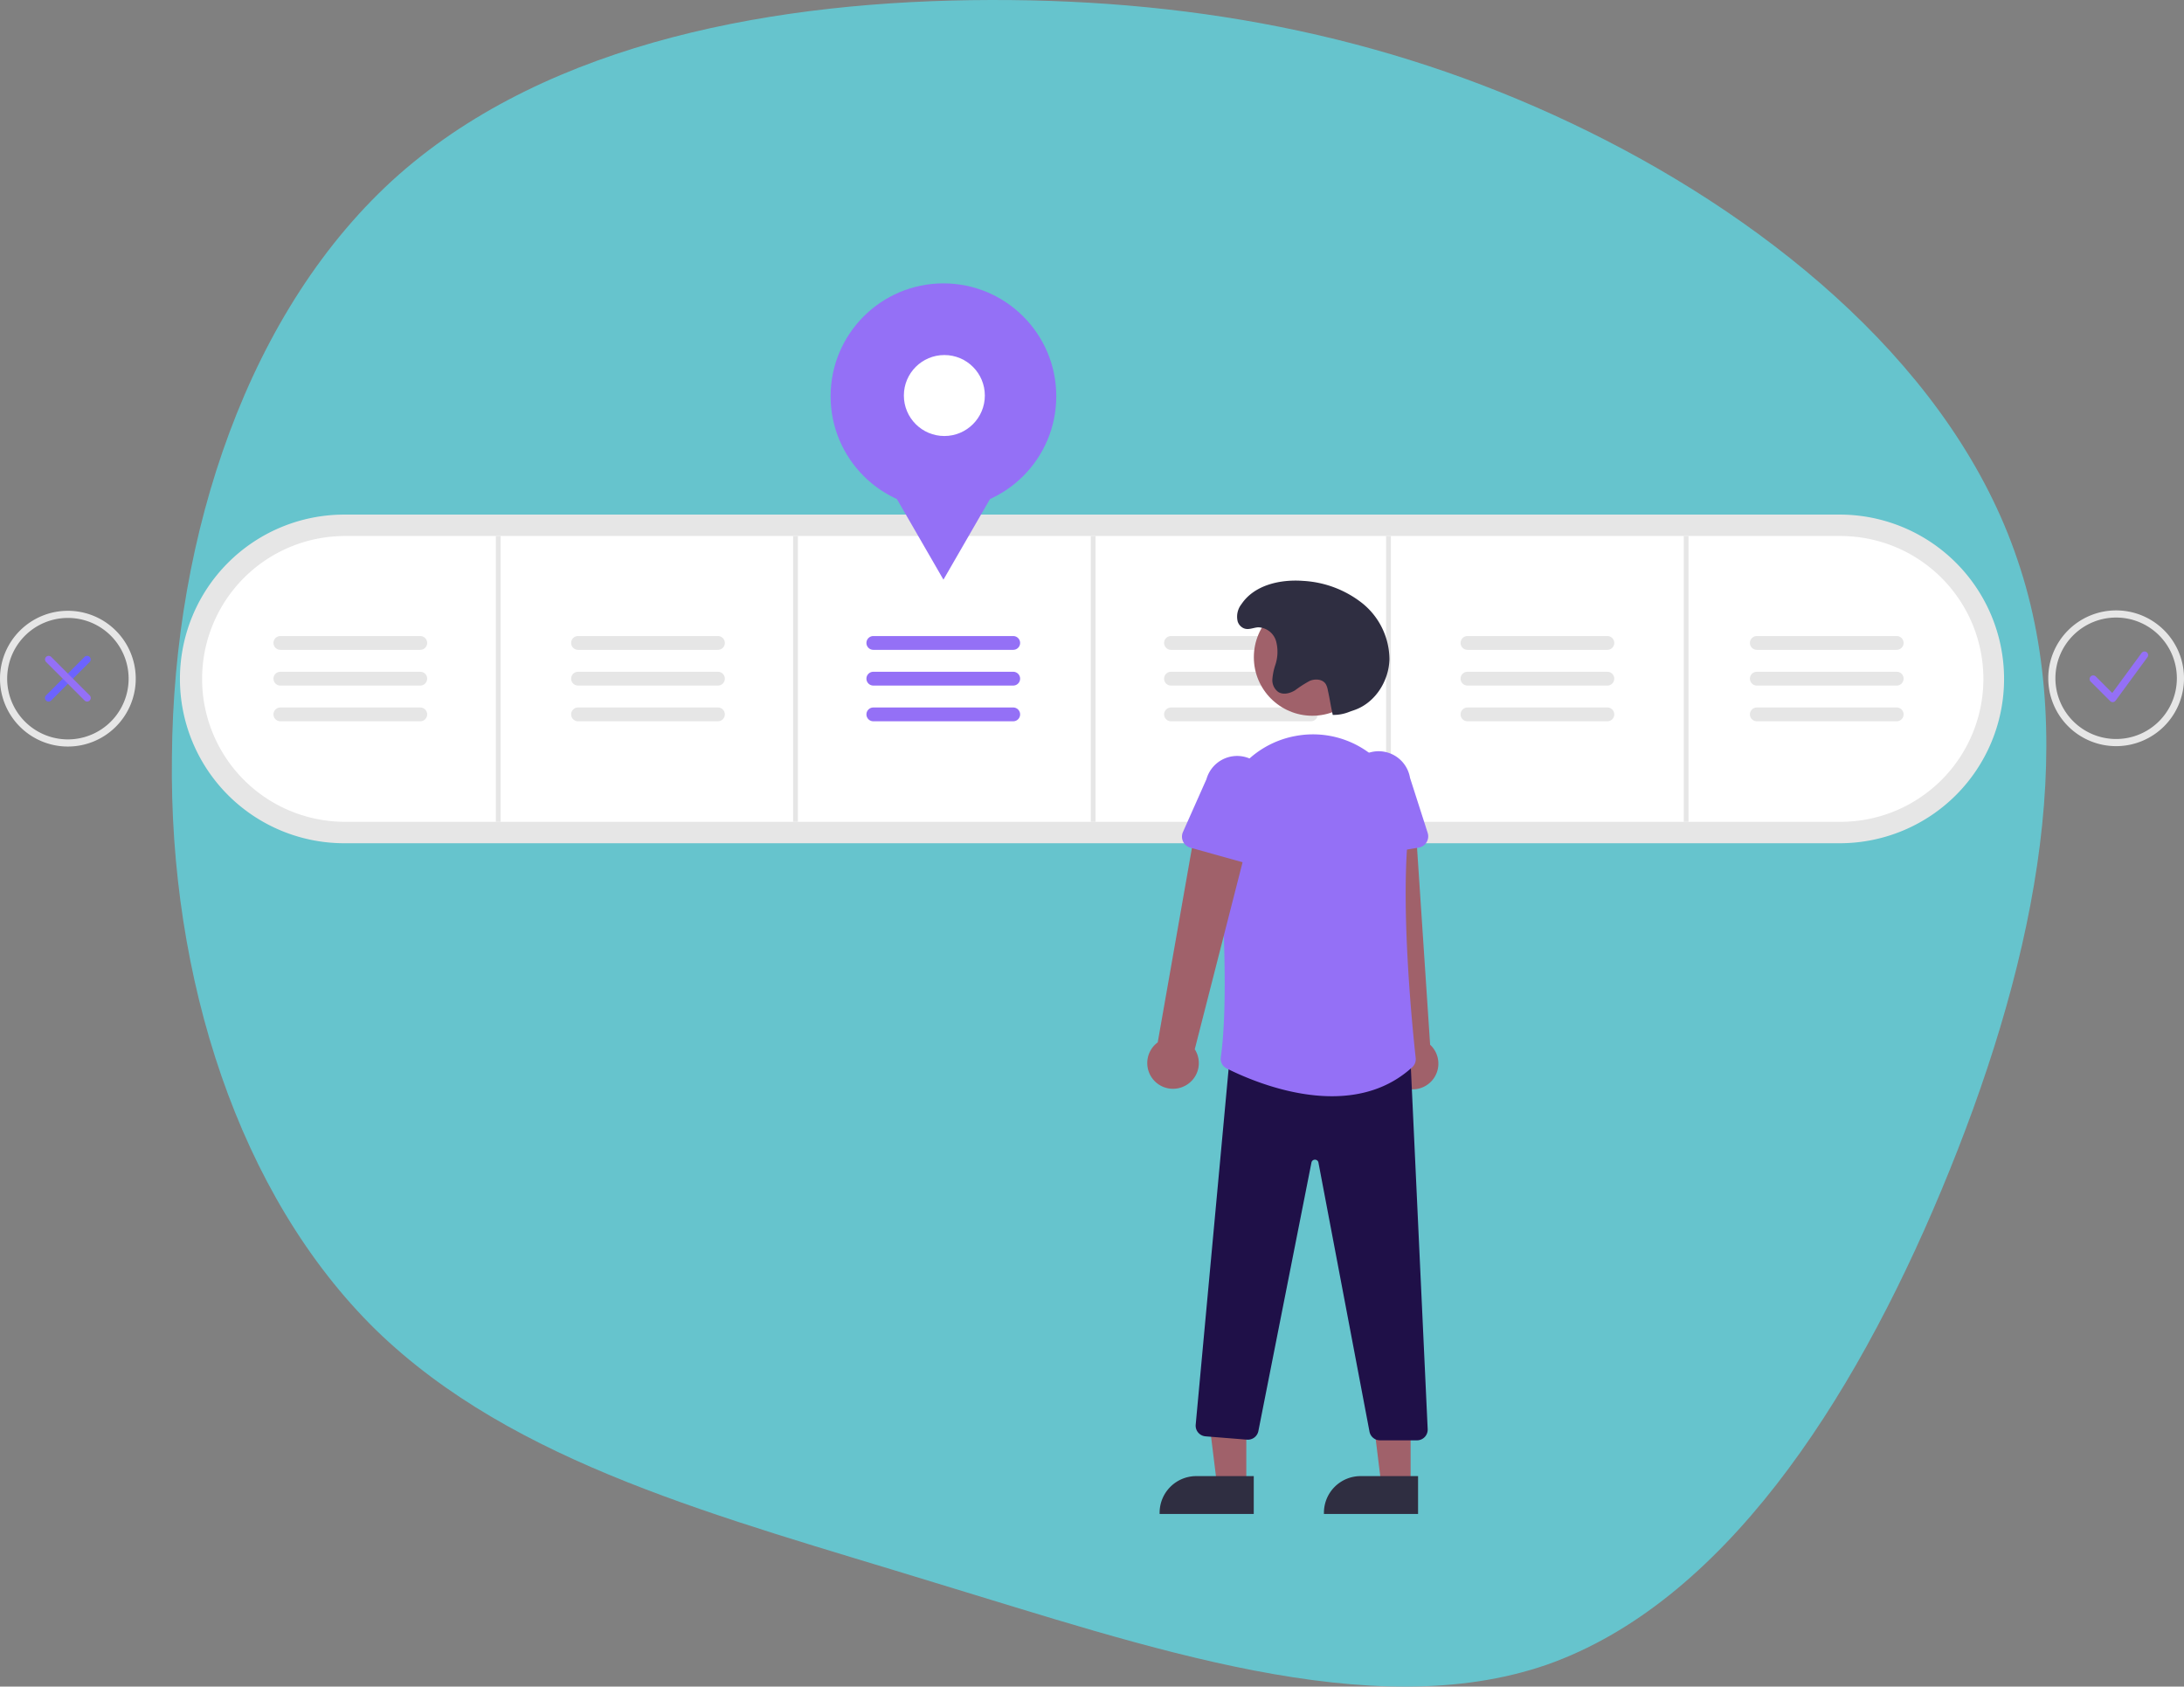 <svg xmlns="http://www.w3.org/2000/svg" width="566.069" height="437.13" viewBox="0 0 566.069 437.13">
  <rect x="0" y="0" width="566.069" height="437.13" fill="#808080" stroke="none"/>
  <g id="Group_21046" data-name="Group 21046" transform="translate(-923.465 -2406)">
    <path id="_621dcb9c18191516b16d18df_roadmap_blob" data-name="621dcb9c18191516b16d18df_roadmap_blob" d="M367.395,34.376c48.634,23.988,94.8,62.29,111.173,111,16.656,48.681,3.507,107.775-19.692,163.336s-56.8,107.044-102.342,123.049c-45.573,15.717-103.435-4.588-158.85-21.371C142.236,393.322,88.948,379.8,53.116,345,17.572,310.167-.549,253.759.222,196.368.671,138.721,20.012,80.091,59.052,45.53,98.38,10.936,157.408.41,212.359.29,267.6.136,318.76,10.388,367.395,34.376Z" transform="translate(967.802 2405.712)" fill="#66c4cd"/>
    <path id="Path_22799" data-name="Path 22799" d="M259.309,373.384a42.589,42.589,0,0,1,0-85.178H646.928a42.589,42.589,0,1,1,0,85.178Z" transform="translate(753.381 2251.164)" fill="#e6e6e6"/>
    <path id="Path_22800" data-name="Path 22800" d="M262.754,297.207a37.034,37.034,0,0,0,0,74.067H650.373a37.034,37.034,0,1,0,0-74.067Z" transform="translate(749.936 2247.719)" fill="#fff"/>
    <rect id="Rectangle_4901" data-name="Rectangle 4901" width="1.234" height="74.067" transform="translate(1051.986 2544.926)" fill="#e6e6e6"/>
    <rect id="Rectangle_4902" data-name="Rectangle 4902" width="1.234" height="74.067" transform="translate(1129.037 2544.926)" fill="#e6e6e6"/>
    <rect id="Rectangle_4903" data-name="Rectangle 4903" width="1.234" height="74.067" transform="translate(1206.19 2544.926)" fill="#e6e6e6"/>
    <rect id="Rectangle_4904" data-name="Rectangle 4904" width="1.234" height="74.067" transform="translate(1282.727 2544.926)" fill="#e6e6e6"/>
    <rect id="Rectangle_4905" data-name="Rectangle 4905" width="1.234" height="74.067" transform="translate(1359.88 2544.926)" fill="#e6e6e6"/>
    <path id="Path_22801" data-name="Path 22801" d="M382.789,339.207a1.787,1.787,0,1,0,0,3.575h36.256a1.787,1.787,0,1,0,.007-3.575Z" transform="translate(690.498 2231.643)" fill="#e6e6e6"/>
    <path id="Path_22802" data-name="Path 22802" d="M382.789,354.207a1.787,1.787,0,1,0,0,3.575h36.256a1.787,1.787,0,1,0,.007-3.575Z" transform="translate(690.498 2225.901)" fill="#e6e6e6"/>
    <path id="Path_22803" data-name="Path 22803" d="M382.789,369.207a1.787,1.787,0,1,0,0,3.575h36.256a1.787,1.787,0,1,0,.007-3.575Z" transform="translate(690.498 2220.159)" fill="#e6e6e6"/>
    <path id="Path_22804" data-name="Path 22804" d="M506.789,339.207a1.787,1.787,0,1,0,0,3.575h36.256a1.787,1.787,0,0,0,0-3.575Z" transform="translate(643.034 2231.643)" fill="#9470f6"/>
    <path id="Path_22805" data-name="Path 22805" d="M506.789,354.207a1.787,1.787,0,0,0,0,3.575h36.256a1.787,1.787,0,0,0,0-3.575Z" transform="translate(643.034 2225.901)" fill="#9470f6"/>
    <path id="Path_22806" data-name="Path 22806" d="M506.789,369.207a1.787,1.787,0,1,0,0,3.574h36.256a1.787,1.787,0,0,0,0-3.575Z" transform="translate(643.034 2220.16)" fill="#9470f6"/>
    <path id="Path_22807" data-name="Path 22807" d="M631.789,339.207a1.787,1.787,0,0,0,0,3.575h36.256a1.787,1.787,0,0,0,0-3.575Z" transform="translate(595.188 2231.643)" fill="#e6e6e6"/>
    <path id="Path_22808" data-name="Path 22808" d="M631.789,354.207a1.787,1.787,0,0,0,0,3.575h36.256a1.787,1.787,0,0,0,0-3.575Z" transform="translate(595.188 2225.901)" fill="#e6e6e6"/>
    <path id="Path_22809" data-name="Path 22809" d="M631.789,369.207a1.787,1.787,0,0,0,0,3.574h36.256a1.787,1.787,0,0,0,0-3.575Z" transform="translate(595.188 2220.16)" fill="#e6e6e6"/>
    <path id="Path_22810" data-name="Path 22810" d="M756.289,339.207a1.787,1.787,0,1,0,0,3.575h36.256a1.787,1.787,0,0,0,0-3.575Z" transform="translate(547.533 2231.643)" fill="#e6e6e6"/>
    <path id="Path_22811" data-name="Path 22811" d="M756.289,354.207a1.787,1.787,0,1,0,0,3.575h36.256a1.787,1.787,0,0,0,0-3.575Z" transform="translate(547.533 2225.901)" fill="#e6e6e6"/>
    <path id="Path_22812" data-name="Path 22812" d="M756.289,369.207a1.787,1.787,0,1,0,0,3.574h36.256a1.787,1.787,0,0,0,0-3.575Z" transform="translate(547.533 2220.16)" fill="#e6e6e6"/>
    <path id="Path_22813" data-name="Path 22813" d="M877.789,339.207a1.787,1.787,0,0,0,0,3.575h36.256a1.787,1.787,0,0,0,0-3.575Z" transform="translate(501.026 2231.643)" fill="#e6e6e6"/>
    <path id="Path_22814" data-name="Path 22814" d="M877.789,354.207a1.787,1.787,0,0,0,0,3.575h36.256a1.787,1.787,0,0,0,0-3.575Z" transform="translate(501.026 2225.901)" fill="#e6e6e6"/>
    <path id="Path_22815" data-name="Path 22815" d="M877.789,369.207a1.787,1.787,0,0,0,0,3.574h36.256a1.787,1.787,0,0,0,0-3.575Z" transform="translate(501.026 2220.16)" fill="#e6e6e6"/>
    <path id="Path_22816" data-name="Path 22816" d="M257.789,339.207a1.787,1.787,0,1,0,0,3.575h36.256a1.787,1.787,0,0,0,.007-3.575Z" transform="translate(738.345 2231.643)" fill="#e6e6e6"/>
    <path id="Path_22817" data-name="Path 22817" d="M257.789,354.207a1.787,1.787,0,0,0,0,3.575h36.256a1.787,1.787,0,0,0,.007-3.575Z" transform="translate(738.345 2225.901)" fill="#e6e6e6"/>
    <path id="Path_22818" data-name="Path 22818" d="M257.789,369.207a1.787,1.787,0,1,0,0,3.575h36.256a1.787,1.787,0,0,0,.007-3.575Z" transform="translate(738.345 2220.159)" fill="#e6e6e6"/>
    <circle id="Ellipse_297" data-name="Ellipse 297" cx="29.246" cy="29.246" r="29.246" transform="translate(1138.749 2479.446)" fill="#9470f6"/>
    <path id="Path_22819" data-name="Path 22819" d="M384.831,104.763l-9.145-15.839-9.144-15.839H403.12l-9.144,15.839Z" transform="translate(783.164 2451.471)" fill="#9470f6"/>
    <circle id="Ellipse_298" data-name="Ellipse 298" cx="10.493" cy="10.493" r="10.493" transform="translate(1157.738 2498.017)" fill="#fff"/>
    <path id="Path_22820" data-name="Path 22820" d="M1024.611,358.808a.937.937,0,0,1-.663-.275l-5.064-5.064a.938.938,0,0,1,1.326-1.326l4.291,4.291,7.606-10.372a.938.938,0,0,1,1.513,1.109l-8.253,11.254a.939.939,0,0,1-.685.381Z" transform="translate(446.44 2229.165)" fill="#9470f6"/>
    <path id="Path_22821" data-name="Path 22821" d="M160.986,359.357a.938.938,0,0,1-.663-1.6l10-9.995a.938.938,0,0,1,1.326,1.326l-10,9.995a.935.935,0,0,1-.663.275Z" transform="translate(775.072 2228.474)" fill="#6c63ff"/>
    <path id="Path_22822" data-name="Path 22822" d="M170.982,359.357a.935.935,0,0,1-.663-.275l-9.995-9.995a.938.938,0,0,1,1.326-1.326l9.995,9.995a.938.938,0,0,1-.663,1.6Z" transform="translate(775.072 2228.474)" fill="#9470f6"/>
    <path id="Path_22823" data-name="Path 22823" d="M722.582,484.917a6.631,6.631,0,0,1-1.967-9.975l-8.573-59.781,14.414.4,3.895,58.638a6.667,6.667,0,0,1-7.769,10.721Z" transform="translate(563.785 2202.569)" fill="#a0616a"/>
    <path id="Path_22824" data-name="Path 22824" d="M708.115,414.354a2.97,2.97,0,0,1-1.068-2.234l-.242-14.92a8.257,8.257,0,1,1,16.286-2.736l4.575,14.254a2.973,2.973,0,0,1-2.347,3.842L710.5,415.005A2.97,2.97,0,0,1,708.115,414.354Z" transform="translate(565.834 2213.129)" fill="#9470f6"/>
    <path id="Path_22825" data-name="Path 22825" d="M516.429,486.74h-7.567l-3.6-29.187h11.169Z" transform="translate(730.065 2304.309)" fill="#a0616a"/>
    <path id="Path_22826" data-name="Path 22826" d="M652.514,701.763h-24.4v-.309a9.5,9.5,0,0,1,9.5-9.5h14.9Z" transform="translate(595.91 2096.62)" fill="#2f2e41"/>
    <path id="Path_22827" data-name="Path 22827" d="M585.429,486.74h-7.567l-3.6-29.187h11.169Z" transform="translate(703.654 2304.309)" fill="#a0616a"/>
    <path id="Path_22828" data-name="Path 22828" d="M721.514,701.763h-24.4v-.309a9.5,9.5,0,0,1,9.5-9.5h14.9Z" transform="translate(569.499 2096.62)" fill="#2f2e41"/>
    <path id="Path_22829" data-name="Path 22829" d="M688.306,611.525l-13.235-69.747a.9.9,0,0,0-.905-.747h0a.9.9,0,0,0-.907.74L659.5,611.379a2.779,2.779,0,0,1-2.942,2.211l-10.756-.86a2.778,2.778,0,0,1-2.544-3.031l9.049-97.783,46.242,1.206.287.008,4.549,97.727a2.778,2.778,0,0,1-2.774,2.91h-9.576A2.783,2.783,0,0,1,688.306,611.525Z" transform="translate(590.12 2165.534)" fill="#1f1048"/>
    <circle id="Ellipse_299" data-name="Ellipse 299" cx="15.16" cy="15.16" r="15.16" transform="translate(1248.449 2561.184)" fill="#a0616a"/>
    <path id="Path_22830" data-name="Path 22830" d="M654.832,467.051a2.773,2.773,0,0,1-1.491-2.862c1.96-14,.712-38.767-.681-57.074a24.556,24.556,0,0,1,19.616-26.128c.189-.036.378-.072.566-.105h0a24.441,24.441,0,0,1,20.962,6.07,24.7,24.7,0,0,1,8,20.557c-1.8,20.407,1.4,50.957,2.054,56.874a2.81,2.81,0,0,1-.907,2.376c-6.152,5.615-13.574,7.515-20.8,7.515C670.464,474.273,659.292,469.3,654.832,467.051Z" transform="translate(586.543 2215.844)" fill="#9470f6"/>
    <path id="Path_22831" data-name="Path 22831" d="M632.215,485.424a6.631,6.631,0,0,0,3.029-9.706l14.96-58.51-14.373-1.157-10.185,57.878a6.667,6.667,0,0,0,6.569,11.5Z" transform="translate(597.889 2202.229)" fill="#a0616a"/>
    <path id="Path_22832" data-name="Path 22832" d="M654.151,417.355l-14.466-4.026a2.973,2.973,0,0,1-1.919-4.072l6.084-13.678a8.257,8.257,0,0,1,15.9,4.474L657.9,414.86a2.973,2.973,0,0,1-3.747,2.5Z" transform="translate(592.314 2212.37)" fill="#9470f6"/>
    <path id="Path_22833" data-name="Path 22833" d="M685.421,350.736a10.861,10.861,0,0,0,4.2-.759c.587-.226,1.2-.412,1.783-.639,5.176-2,8.586-7.513,8.709-13.061A18.808,18.808,0,0,0,693.09,321.8,27.156,27.156,0,0,0,677.765,316c-5.96-.454-12.672,1.058-16,6.021a5.228,5.228,0,0,0-.981,4.52,2.893,2.893,0,0,0,.815,1.252c1.487,1.323,2.97.328,4.487.24a4.96,4.96,0,0,1,4.629,3.542,10.675,10.675,0,0,1-.167,6.168,15.41,15.41,0,0,0-.777,3.75,3.77,3.77,0,0,0,1.562,3.32c1.3.787,3.013.332,4.316-.454a29.977,29.977,0,0,1,3.836-2.457c1.408-.578,3.3-.45,4.118.832a4.555,4.555,0,0,1,.521,1.5C684.855,347.587,684.686,347.39,685.421,350.736Z" transform="translate(583.48 2240.553)" fill="#2f2e41"/>
    <path id="Path_22835" data-name="Path 22835" d="M158.756,363.785a17.591,17.591,0,1,1,17.591-17.591A17.591,17.591,0,0,1,158.756,363.785Zm0-33.33A15.739,15.739,0,1,0,174.5,346.194,15.739,15.739,0,0,0,158.756,330.454Z" transform="translate(782.301 2235.701)" fill="#e6e6e6"/>
    <path id="Path_22836" data-name="Path 22836" d="M1018.871,363.619a17.591,17.591,0,1,1,17.591-17.591,17.591,17.591,0,0,1-17.591,17.591Zm0-33.33a15.739,15.739,0,1,0,15.739,15.739,15.739,15.739,0,0,0-15.739-15.739Z" transform="translate(453.073 2235.765)" fill="#e6e6e6"/>
  </g>
</svg>
